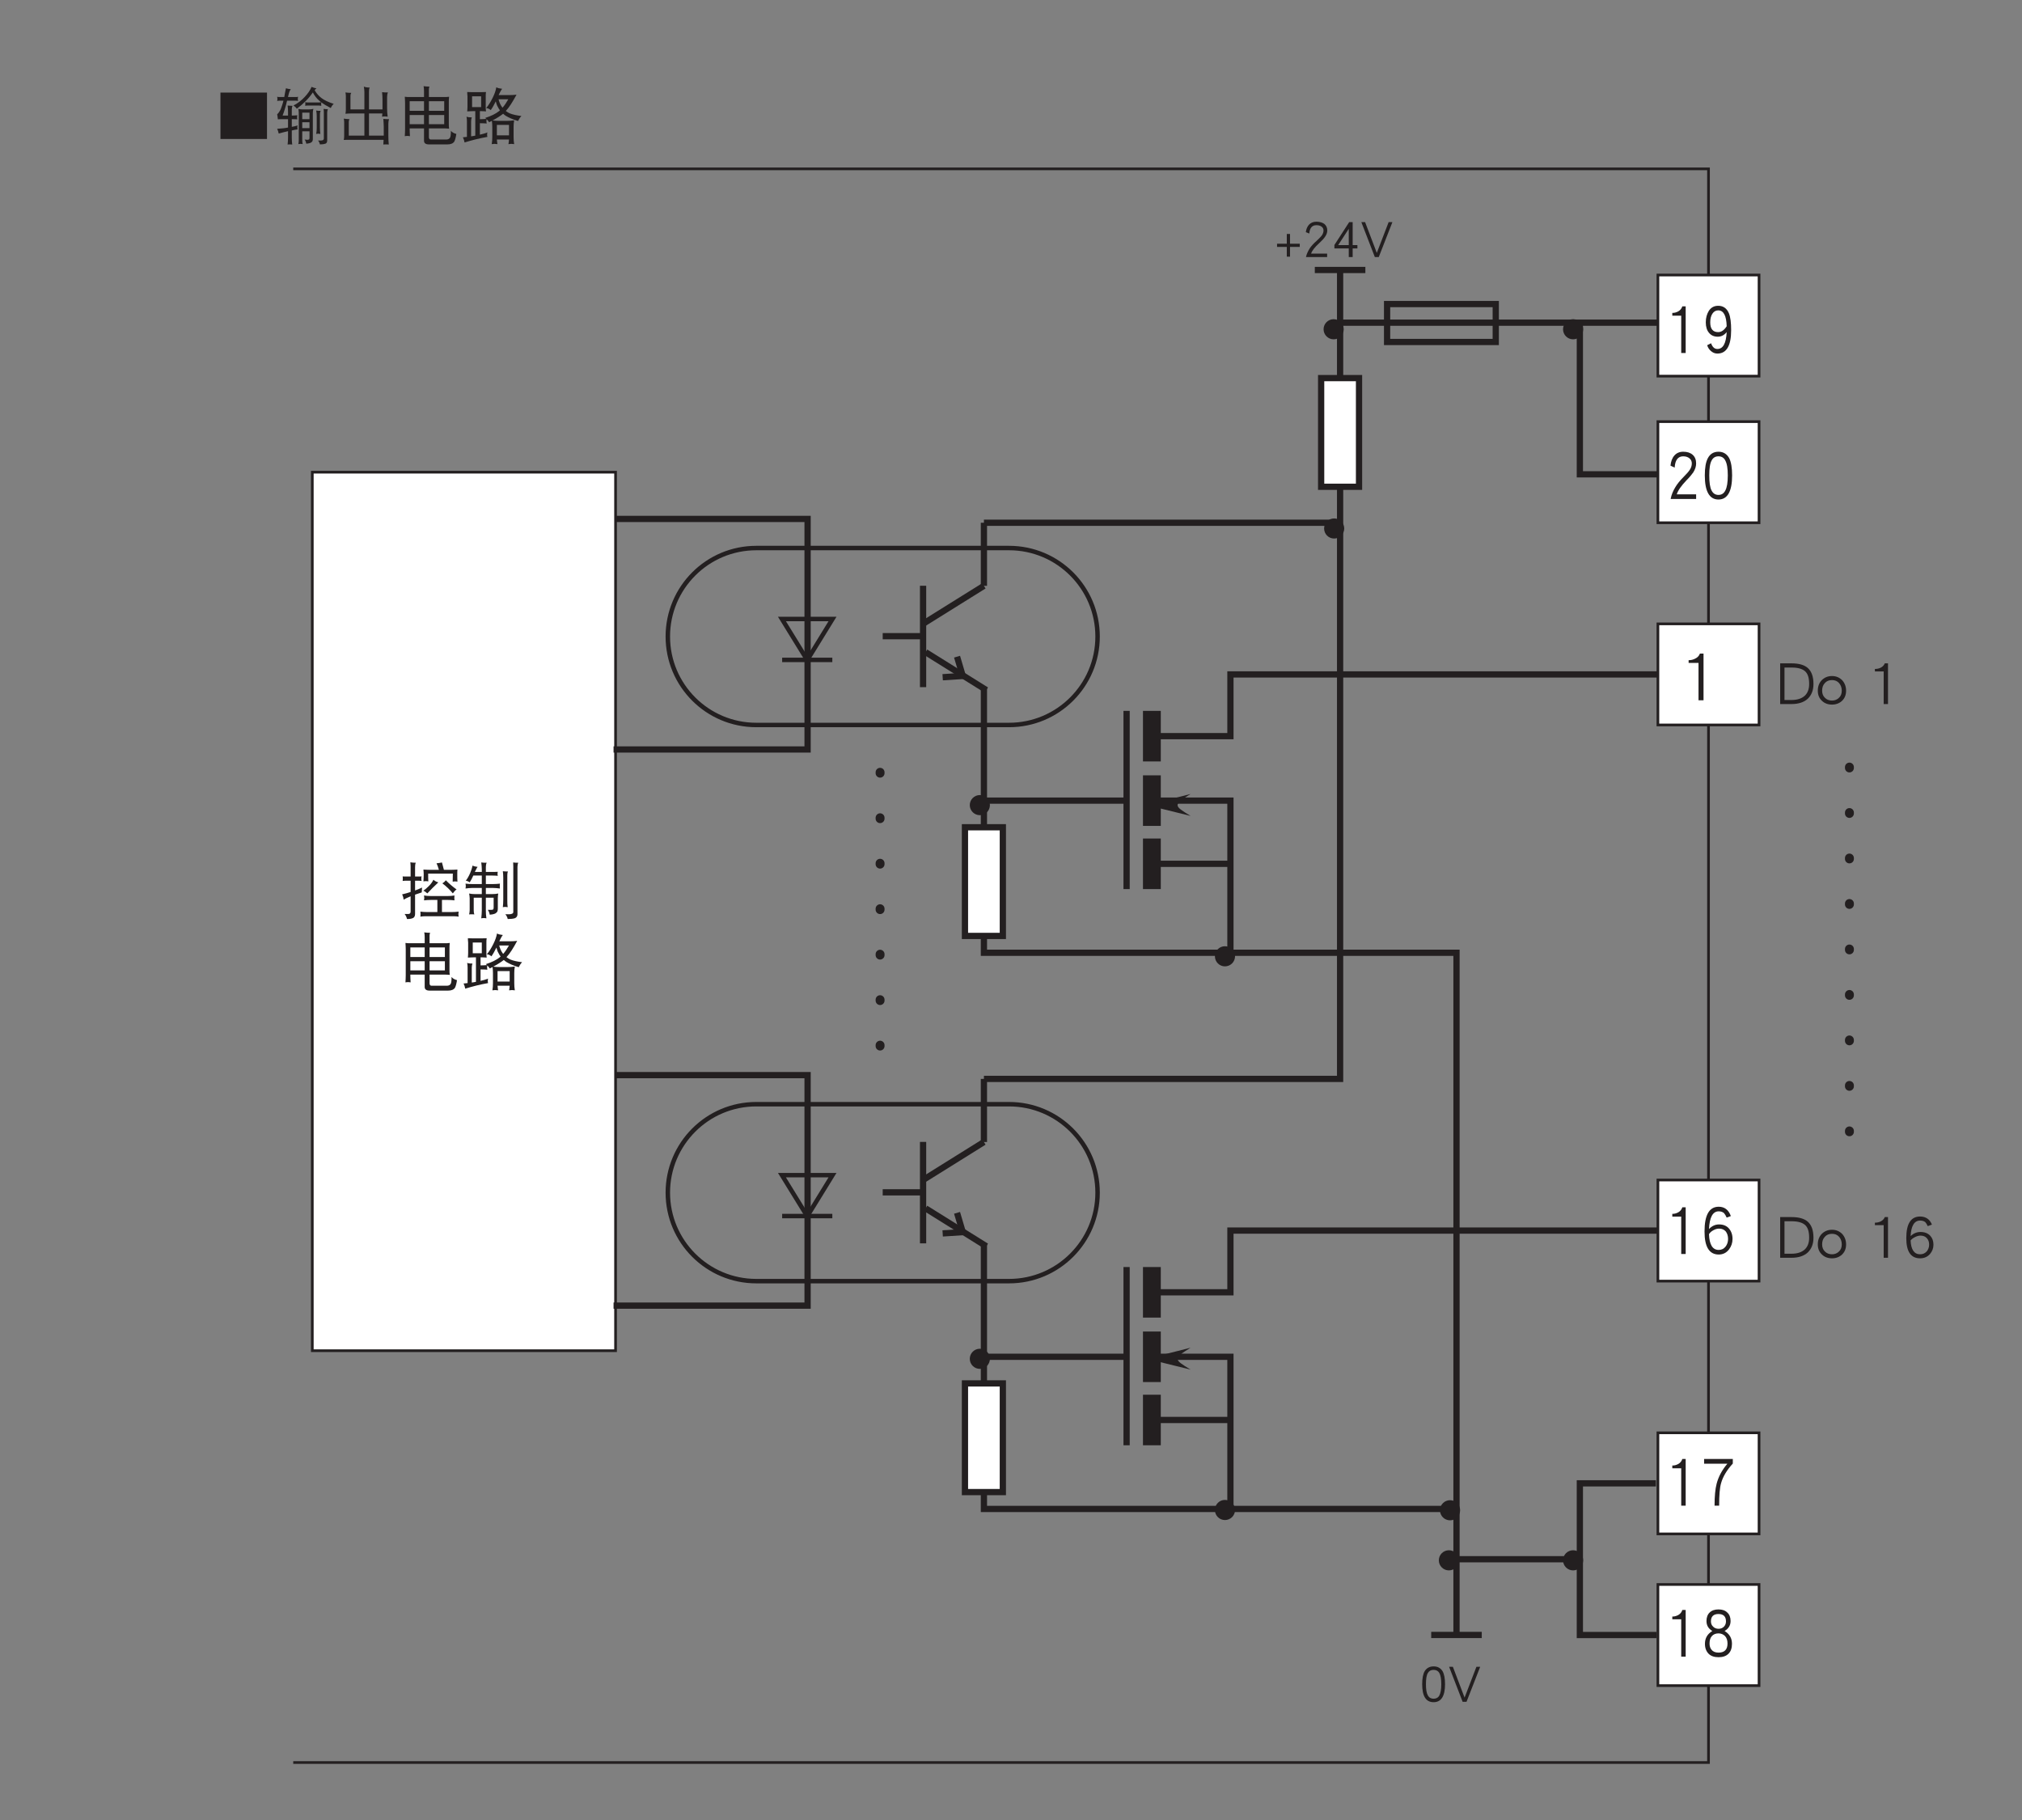 <?xml version="1.0" encoding="UTF-8"?>
<svg xmlns="http://www.w3.org/2000/svg" xmlns:xlink="http://www.w3.org/1999/xlink" width="226.77pt" height="204.09pt" viewBox="0 0 226.77 204.09" version="1.2">
<rect x="0" y="0" width="226.77" height="204.09" fill="#808080" stroke="none"/>
<defs>
<g>
<symbol overflow="visible" id="glyph0-0">
<path style="stroke:none;" d=""/>
</symbol>
<symbol overflow="visible" id="glyph0-1">
<path style="stroke:none;" d="M 6.094 0.094 L 6.094 -5.109 L 0.875 -5.109 L 0.875 0.094 Z M 6.094 0.094 "/>
</symbol>
<symbol overflow="visible" id="glyph0-2">
<path style="stroke:none;" d="M 0.266 -4.641 C 0.281 -4.562 0.297 -4.484 0.297 -4.422 C 0.297 -4.328 0.281 -4.25 0.266 -4.172 C 0.375 -4.188 0.469 -4.203 0.578 -4.203 L 0.969 -4.203 C 0.922 -4 0.875 -3.844 0.828 -3.703 C 0.734 -3.391 0.641 -3.172 0.547 -3.031 C 0.453 -2.875 0.375 -2.766 0.266 -2.672 C 0.297 -2.5 0.328 -2.312 0.344 -2.109 C 0.516 -2.125 0.656 -2.125 0.781 -2.125 L 1.484 -2.125 L 1.484 -1.188 C 1.109 -1.109 0.703 -1.078 0.266 -1.047 C 0.344 -0.875 0.406 -0.703 0.438 -0.516 C 0.781 -0.609 1.125 -0.703 1.484 -0.781 L 1.484 -0.062 C 1.484 0.203 1.469 0.453 1.438 0.719 C 1.516 0.703 1.609 0.703 1.688 0.703 C 1.766 0.703 1.859 0.703 1.953 0.719 C 1.922 0.453 1.906 0.203 1.906 -0.062 L 1.906 -0.859 C 2.109 -0.906 2.328 -0.953 2.562 -0.984 C 2.531 -1.062 2.531 -1.141 2.531 -1.203 C 2.531 -1.281 2.531 -1.344 2.562 -1.422 C 2.344 -1.359 2.125 -1.297 1.906 -1.266 L 1.906 -2.125 C 2.094 -2.125 2.297 -2.125 2.531 -2.109 C 2.516 -2.188 2.5 -2.25 2.5 -2.328 C 2.5 -2.406 2.516 -2.484 2.531 -2.562 C 2.297 -2.547 2.094 -2.531 1.906 -2.531 L 1.906 -3.219 C 1.906 -3.391 1.938 -3.516 1.984 -3.625 C 1.766 -3.625 1.594 -3.641 1.438 -3.656 C 1.469 -3.422 1.484 -3.203 1.484 -2.969 L 1.484 -2.531 L 0.875 -2.531 C 1.031 -2.938 1.219 -3.5 1.375 -4.203 L 2.312 -4.203 C 2.406 -4.203 2.516 -4.188 2.609 -4.172 C 2.594 -4.25 2.578 -4.328 2.578 -4.422 C 2.578 -4.484 2.594 -4.562 2.609 -4.641 C 2.516 -4.609 2.406 -4.609 2.312 -4.609 L 1.484 -4.609 C 1.484 -4.641 1.5 -4.703 1.516 -4.766 C 1.594 -5.109 1.672 -5.344 1.797 -5.484 C 1.578 -5.5 1.406 -5.547 1.25 -5.594 C 1.172 -5.219 1.109 -4.906 1.062 -4.609 L 0.578 -4.609 C 0.469 -4.609 0.375 -4.609 0.266 -4.641 Z M 4.125 -5.75 C 3.953 -5.344 3.688 -4.969 3.359 -4.625 C 3.016 -4.25 2.594 -3.922 2.094 -3.656 C 2.266 -3.547 2.391 -3.422 2.469 -3.297 C 3.219 -3.859 3.812 -4.453 4.266 -5.125 C 4.453 -4.766 4.688 -4.453 4.969 -4.219 C 5.031 -4.156 5.094 -4.094 5.203 -4.031 C 5.109 -4.016 5.031 -4 4.953 -4 L 3.672 -4 C 3.578 -4 3.484 -4.016 3.406 -4.031 C 3.422 -3.969 3.422 -3.906 3.422 -3.844 C 3.422 -3.766 3.422 -3.703 3.406 -3.625 C 3.484 -3.641 3.578 -3.656 3.672 -3.656 L 4.953 -3.656 C 5.031 -3.656 5.125 -3.641 5.219 -3.625 C 5.203 -3.703 5.203 -3.766 5.203 -3.844 C 5.203 -3.906 5.203 -3.953 5.219 -4.016 C 5.484 -3.812 5.844 -3.594 6.281 -3.375 C 6.359 -3.562 6.469 -3.719 6.609 -3.844 C 6.016 -4.031 5.562 -4.25 5.25 -4.484 C 4.938 -4.719 4.672 -5.016 4.469 -5.375 C 4.531 -5.453 4.594 -5.531 4.672 -5.594 C 4.484 -5.609 4.297 -5.672 4.125 -5.75 Z M 2.641 -3.281 C 2.672 -3.125 2.688 -2.969 2.688 -2.812 L 2.688 0.266 C 2.688 0.391 2.672 0.531 2.641 0.672 C 2.719 0.656 2.797 0.641 2.891 0.641 C 2.969 0.641 3.047 0.656 3.125 0.672 C 3.094 0.531 3.078 0.391 3.078 0.266 L 3.078 -0.766 L 3.891 -0.766 L 3.891 -0.031 C 3.891 0.047 3.875 0.109 3.859 0.125 C 3.812 0.156 3.75 0.188 3.672 0.188 C 3.625 0.188 3.516 0.172 3.344 0.156 C 3.438 0.281 3.5 0.438 3.531 0.625 C 3.859 0.594 4.062 0.531 4.156 0.422 C 4.234 0.359 4.266 0.234 4.266 0.047 L 4.266 -2.812 C 4.266 -2.969 4.281 -3.125 4.328 -3.281 C 4.125 -3.234 3.938 -3.219 3.75 -3.219 L 3.156 -3.219 C 2.984 -3.219 2.812 -3.234 2.641 -3.281 Z M 3.078 -1.125 L 3.078 -1.781 L 3.891 -1.781 L 3.891 -1.125 Z M 3.078 -2.125 L 3.078 -2.859 L 3.891 -2.859 L 3.891 -2.125 Z M 4.641 -3.094 C 4.688 -2.891 4.703 -2.688 4.703 -2.484 L 4.703 -1.156 C 4.703 -0.922 4.688 -0.703 4.641 -0.469 C 4.719 -0.484 4.797 -0.5 4.875 -0.5 C 4.953 -0.5 5.031 -0.484 5.109 -0.469 C 5.078 -0.703 5.062 -0.922 5.062 -1.156 L 5.062 -2.703 C 5.062 -2.844 5.094 -2.969 5.141 -3.062 C 4.953 -3.062 4.781 -3.062 4.641 -3.094 Z M 5.469 -3.281 C 5.484 -3.156 5.5 -3.031 5.5 -2.922 L 5.5 0.047 C 5.5 0.188 5.391 0.266 5.172 0.266 L 4.844 0.266 C 4.953 0.375 5.016 0.516 5.062 0.703 C 5.328 0.703 5.531 0.672 5.672 0.625 C 5.812 0.562 5.875 0.453 5.875 0.266 L 5.875 -2.859 C 5.875 -3 5.906 -3.141 5.953 -3.25 C 5.781 -3.25 5.625 -3.25 5.469 -3.281 Z M 5.469 -3.281 "/>
</symbol>
<symbol overflow="visible" id="glyph0-3">
<path style="stroke:none;" d="M 0.953 -5.125 C 0.984 -4.984 1 -4.844 1 -4.719 L 1 -3.188 C 1 -3.031 0.984 -2.891 0.953 -2.734 C 1.156 -2.75 1.359 -2.766 1.578 -2.766 L 3.078 -2.766 L 3.078 -0.281 L 1.328 -0.281 L 1.328 -1.828 C 1.328 -1.938 1.359 -2.047 1.422 -2.125 C 1.172 -2.141 0.953 -2.156 0.766 -2.188 C 0.797 -2.047 0.812 -1.906 0.812 -1.781 L 0.812 -0.25 C 0.812 -0.094 0.797 0.062 0.766 0.203 C 0.969 0.188 1.172 0.188 1.391 0.188 L 5.234 0.188 C 5.219 0.359 5.219 0.547 5.203 0.719 C 5.297 0.703 5.391 0.703 5.5 0.703 C 5.609 0.703 5.703 0.703 5.812 0.719 C 5.781 0.391 5.766 0.062 5.766 -0.281 L 5.766 -1.609 C 5.766 -1.828 5.797 -2 5.844 -2.125 C 5.594 -2.125 5.375 -2.141 5.203 -2.156 C 5.219 -1.875 5.25 -1.578 5.25 -1.297 L 5.25 -0.281 L 3.594 -0.281 L 3.594 -2.766 L 5.094 -2.766 C 5.078 -2.641 5.078 -2.516 5.062 -2.406 C 5.156 -2.422 5.266 -2.438 5.359 -2.438 C 5.469 -2.438 5.578 -2.422 5.688 -2.406 C 5.641 -2.734 5.625 -3.078 5.625 -3.406 L 5.625 -4.609 C 5.625 -4.812 5.656 -4.984 5.719 -5.125 C 5.453 -5.125 5.234 -5.125 5.062 -5.156 C 5.094 -4.859 5.109 -4.578 5.109 -4.281 L 5.109 -3.406 C 5.109 -3.344 5.109 -3.281 5.109 -3.219 L 3.594 -3.219 L 3.594 -5.203 C 3.594 -5.406 3.609 -5.547 3.672 -5.672 C 3.422 -5.672 3.203 -5.703 3.016 -5.781 C 3.047 -5.578 3.078 -5.391 3.078 -5.203 L 3.078 -3.219 L 1.516 -3.219 L 1.516 -4.781 C 1.516 -4.891 1.547 -4.984 1.609 -5.078 C 1.359 -5.078 1.141 -5.094 0.953 -5.125 Z M 0.953 -5.125 "/>
</symbol>
<symbol overflow="visible" id="glyph0-4">
<path style="stroke:none;" d="M 0.641 -4.641 C 0.656 -4.391 0.672 -4.156 0.672 -3.938 L 0.672 -1.016 C 0.672 -0.75 0.656 -0.484 0.641 -0.219 C 0.734 -0.234 0.828 -0.25 0.922 -0.25 C 1.016 -0.25 1.125 -0.234 1.219 -0.219 C 1.203 -0.484 1.188 -0.75 1.188 -1.016 L 1.188 -1.094 L 2.797 -1.094 L 2.797 0.297 C 2.797 0.562 2.984 0.703 3.344 0.703 L 5.422 0.703 C 5.797 0.703 6.047 0.594 6.188 0.391 C 6.281 0.219 6.359 -0.062 6.422 -0.469 C 6.141 -0.547 5.938 -0.656 5.812 -0.828 C 5.812 -0.391 5.781 -0.125 5.688 -0.016 C 5.609 0.094 5.469 0.156 5.281 0.156 L 3.562 0.156 C 3.422 0.156 3.344 0.062 3.344 -0.125 L 3.344 -1.094 L 5.031 -1.094 C 5.219 -1.094 5.406 -1.078 5.609 -1.062 C 5.578 -1.25 5.578 -1.438 5.578 -1.641 L 5.578 -4 C 5.578 -4.219 5.578 -4.422 5.609 -4.641 C 5.406 -4.609 5.219 -4.609 5.031 -4.609 L 3.344 -4.609 L 3.344 -5.453 C 3.344 -5.562 3.359 -5.672 3.406 -5.781 C 3.172 -5.781 2.969 -5.797 2.75 -5.828 C 2.781 -5.656 2.797 -5.469 2.797 -5.297 L 2.797 -4.609 L 1.219 -4.609 C 1.031 -4.609 0.844 -4.609 0.641 -4.641 Z M 1.188 -1.562 L 1.188 -2.594 L 2.797 -2.594 L 2.797 -1.562 Z M 3.344 -2.594 L 5.062 -2.594 L 5.062 -1.562 L 3.344 -1.562 Z M 1.188 -3.062 L 1.188 -4.141 L 2.797 -4.141 L 2.797 -3.062 Z M 3.344 -4.141 L 5.062 -4.141 L 5.062 -3.062 L 3.344 -3.062 Z M 3.344 -4.141 "/>
</symbol>
<symbol overflow="visible" id="glyph0-5">
<path style="stroke:none;" d="M 0.672 -5.172 C 0.672 -5.016 0.688 -4.844 0.703 -4.688 L 0.703 -3.547 C 0.703 -3.359 0.688 -3.188 0.672 -3 C 0.969 -3.016 1.281 -3.031 1.578 -3.031 L 1.578 -0.281 C 1.422 -0.25 1.266 -0.219 1.109 -0.203 L 1.109 -1.891 C 1.109 -2.062 1.141 -2.203 1.188 -2.328 C 0.969 -2.328 0.766 -2.344 0.594 -2.406 C 0.625 -2.234 0.641 -2.062 0.641 -1.891 L 0.641 -0.141 C 0.5 -0.125 0.344 -0.109 0.188 -0.094 C 0.281 0.094 0.344 0.281 0.375 0.484 C 1.188 0.234 2.047 0.016 2.938 -0.141 C 2.906 -0.234 2.906 -0.312 2.906 -0.391 C 2.906 -0.453 2.906 -0.547 2.938 -0.641 C 2.656 -0.531 2.391 -0.453 2.094 -0.391 L 2.094 -1.672 L 2.141 -1.672 C 2.453 -1.672 2.688 -1.656 2.859 -1.641 C 2.844 -1.719 2.828 -1.812 2.828 -1.922 C 2.828 -1.969 2.844 -2.047 2.844 -2.125 C 2.969 -2.016 3.047 -1.906 3.125 -1.781 C 3.219 -1.828 3.328 -1.875 3.438 -1.938 C 3.469 -1.719 3.484 -1.484 3.484 -1.266 L 3.484 -0.125 C 3.484 0.141 3.469 0.406 3.422 0.672 C 3.578 0.656 3.672 0.641 3.734 0.641 C 3.781 0.641 3.891 0.656 4.062 0.672 C 4.031 0.5 4.016 0.328 4 0.156 L 5.359 0.156 C 5.344 0.328 5.328 0.5 5.297 0.672 C 5.469 0.656 5.578 0.641 5.625 0.641 C 5.672 0.641 5.781 0.656 5.938 0.672 C 5.891 0.406 5.875 0.141 5.875 -0.125 L 5.875 -1.266 C 5.875 -1.5 5.891 -1.75 5.938 -2 C 5.656 -1.953 5.375 -1.938 5.109 -1.938 L 4.25 -1.938 C 4 -1.938 3.75 -1.953 3.516 -1.984 C 4.016 -2.25 4.406 -2.5 4.703 -2.734 C 4.781 -2.656 4.891 -2.578 5 -2.5 C 5.344 -2.297 5.797 -2.094 6.375 -1.922 C 6.453 -2.094 6.578 -2.297 6.75 -2.484 C 6.219 -2.547 5.781 -2.641 5.438 -2.781 C 5.297 -2.844 5.141 -2.938 5 -3.047 C 5.375 -3.438 5.766 -4.062 6.203 -4.875 C 5.938 -4.844 5.672 -4.828 5.422 -4.828 L 4.203 -4.828 C 4.203 -4.828 4.203 -4.844 4.203 -4.844 C 4.359 -5.188 4.5 -5.422 4.594 -5.531 C 4.328 -5.562 4.109 -5.609 3.938 -5.703 C 3.875 -5.328 3.734 -4.938 3.531 -4.531 C 3.297 -4.062 3.062 -3.672 2.797 -3.375 C 2.984 -3.359 3.156 -3.281 3.312 -3.141 C 3.516 -3.422 3.688 -3.75 3.875 -4.125 C 3.938 -3.875 4 -3.672 4.109 -3.5 C 4.172 -3.359 4.25 -3.234 4.344 -3.125 C 4.312 -3.094 4.281 -3.078 4.266 -3.047 C 3.875 -2.734 3.344 -2.469 2.688 -2.266 C 2.719 -2.234 2.766 -2.203 2.812 -2.156 C 2.578 -2.141 2.344 -2.125 2.141 -2.125 L 2.094 -2.125 L 2.094 -3.031 C 2.312 -3.031 2.531 -3.016 2.781 -3 C 2.75 -3.188 2.75 -3.359 2.75 -3.547 L 2.75 -4.688 C 2.75 -4.844 2.75 -5.016 2.781 -5.172 C 2.469 -5.156 2.172 -5.156 1.875 -5.156 L 1.578 -5.156 C 1.281 -5.156 0.969 -5.156 0.672 -5.172 Z M 4 -0.312 L 4 -1.484 L 5.359 -1.484 L 5.359 -0.312 Z M 4.188 -4.359 L 5.281 -4.359 C 5.078 -4 4.859 -3.672 4.641 -3.422 C 4.609 -3.438 4.594 -3.453 4.578 -3.484 C 4.406 -3.719 4.266 -4.016 4.188 -4.359 Z M 2.234 -3.484 L 1.219 -3.484 L 1.219 -4.688 L 2.234 -4.688 Z M 2.234 -3.484 "/>
</symbol>
<symbol overflow="visible" id="glyph0-6">
<path style="stroke:none;" d="M 0.328 -4.141 C 0.328 -4.062 0.344 -3.984 0.344 -3.906 C 0.344 -3.812 0.328 -3.719 0.328 -3.625 C 0.438 -3.641 0.531 -3.656 0.641 -3.656 L 1.219 -3.656 L 1.219 -2.391 C 0.906 -2.281 0.594 -2.203 0.266 -2.125 C 0.375 -1.906 0.422 -1.703 0.438 -1.531 C 0.578 -1.625 0.844 -1.75 1.219 -1.906 L 1.219 -0.188 C 1.219 -0.016 1.125 0.078 0.953 0.078 L 0.547 0.078 C 0.672 0.234 0.766 0.422 0.812 0.641 C 1.094 0.641 1.328 0.609 1.484 0.531 C 1.625 0.469 1.719 0.312 1.719 0.078 L 1.719 -2.094 C 1.938 -2.172 2.188 -2.25 2.469 -2.344 C 2.469 -2.453 2.484 -2.625 2.5 -2.891 C 2.25 -2.766 1.984 -2.656 1.719 -2.562 L 1.719 -3.656 L 2.125 -3.656 C 2.234 -3.656 2.328 -3.641 2.453 -3.625 C 2.422 -3.719 2.422 -3.812 2.422 -3.906 C 2.422 -3.984 2.422 -4.062 2.453 -4.141 C 2.328 -4.125 2.234 -4.125 2.125 -4.125 L 1.719 -4.125 L 1.719 -5.172 C 1.719 -5.359 1.734 -5.531 1.797 -5.672 C 1.578 -5.672 1.375 -5.688 1.188 -5.719 C 1.203 -5.562 1.219 -5.422 1.219 -5.266 L 1.219 -4.125 L 0.641 -4.125 C 0.531 -4.125 0.438 -4.125 0.328 -4.141 Z M 4.734 -5.703 C 4.516 -5.656 4.328 -5.625 4.125 -5.609 C 4.219 -5.422 4.312 -5.172 4.391 -4.875 L 3.453 -4.875 C 3.188 -4.875 2.922 -4.891 2.656 -4.906 C 2.672 -4.719 2.688 -4.547 2.688 -4.359 C 2.688 -4.094 2.672 -3.828 2.656 -3.578 C 2.75 -3.594 2.844 -3.609 2.938 -3.609 C 3.031 -3.609 3.109 -3.594 3.203 -3.578 C 3.188 -3.859 3.188 -4.156 3.188 -4.453 L 5.953 -4.453 C 5.953 -4.141 5.938 -3.844 5.938 -3.547 C 6.016 -3.562 6.109 -3.578 6.203 -3.578 C 6.297 -3.578 6.391 -3.562 6.469 -3.547 C 6.453 -3.828 6.453 -4.109 6.453 -4.391 C 6.453 -4.562 6.453 -4.734 6.469 -4.906 C 6.203 -4.891 5.953 -4.875 5.688 -4.875 L 4.953 -4.875 C 4.875 -5.172 4.797 -5.453 4.734 -5.703 Z M 3.781 -3.766 C 3.641 -3.484 3.453 -3.234 3.219 -3.016 C 3.031 -2.828 2.828 -2.656 2.641 -2.531 C 2.781 -2.484 2.922 -2.391 3.094 -2.234 C 3.469 -2.641 3.875 -3.047 4.328 -3.469 C 4.109 -3.531 3.922 -3.625 3.781 -3.766 Z M 5.172 -3.703 C 5.062 -3.562 4.938 -3.453 4.781 -3.359 C 5.219 -3.031 5.609 -2.656 5.953 -2.234 C 6.109 -2.453 6.25 -2.609 6.375 -2.672 C 5.922 -3 5.516 -3.344 5.172 -3.703 Z M 2.719 -2 C 2.734 -1.906 2.75 -1.812 2.75 -1.719 C 2.75 -1.625 2.734 -1.547 2.719 -1.453 C 2.969 -1.484 3.219 -1.5 3.484 -1.5 L 4.219 -1.5 L 4.219 -0.141 L 3.094 -0.141 C 2.844 -0.141 2.578 -0.156 2.312 -0.188 C 2.328 -0.094 2.328 0 2.328 0.109 C 2.328 0.188 2.328 0.281 2.312 0.375 C 2.578 0.328 2.844 0.328 3.094 0.328 L 5.812 0.328 C 6.078 0.328 6.344 0.328 6.609 0.375 C 6.594 0.281 6.578 0.188 6.578 0.109 C 6.578 0 6.594 -0.094 6.609 -0.188 C 6.344 -0.156 6.078 -0.141 5.812 -0.141 L 4.734 -0.141 L 4.734 -1.5 L 5.391 -1.5 C 5.641 -1.5 5.891 -1.484 6.141 -1.453 C 6.125 -1.547 6.125 -1.625 6.125 -1.719 C 6.125 -1.812 6.125 -1.906 6.141 -2 C 5.891 -1.953 5.641 -1.938 5.391 -1.938 L 3.484 -1.938 C 3.219 -1.938 2.969 -1.953 2.719 -2 Z M 2.719 -2 "/>
</symbol>
<symbol overflow="visible" id="glyph0-7">
<path style="stroke:none;" d="M 1.188 -5.344 C 1.141 -5.078 1.047 -4.781 0.922 -4.5 C 0.766 -4.141 0.609 -3.875 0.438 -3.656 C 0.578 -3.641 0.734 -3.578 0.875 -3.469 C 1.016 -3.688 1.156 -3.938 1.281 -4.234 L 2.234 -4.234 L 2.234 -3.281 L 1.156 -3.281 C 0.906 -3.281 0.656 -3.297 0.406 -3.328 C 0.422 -3.234 0.438 -3.141 0.438 -3.062 C 0.438 -2.969 0.422 -2.875 0.406 -2.781 C 0.656 -2.812 0.906 -2.844 1.156 -2.844 L 2.234 -2.844 L 2.234 -2.156 L 1.438 -2.156 C 1.234 -2.156 1.031 -2.172 0.812 -2.219 C 0.844 -2.031 0.875 -1.859 0.875 -1.688 L 0.875 -0.359 C 0.875 -0.188 0.844 -0.031 0.812 0.125 C 0.906 0.109 0.984 0.109 1.094 0.109 C 1.188 0.109 1.281 0.109 1.391 0.125 C 1.344 -0.031 1.328 -0.188 1.328 -0.359 L 1.328 -1.75 L 2.234 -1.75 L 2.234 -0.328 C 2.234 -0.031 2.203 0.266 2.172 0.562 C 2.266 0.547 2.359 0.531 2.453 0.531 C 2.547 0.531 2.641 0.547 2.75 0.562 C 2.703 0.266 2.688 -0.031 2.688 -0.328 L 2.688 -1.75 L 3.562 -1.75 L 3.562 -0.656 C 3.562 -0.547 3.547 -0.484 3.516 -0.453 C 3.484 -0.406 3.422 -0.391 3.312 -0.391 L 2.906 -0.391 C 3.016 -0.234 3.094 -0.047 3.125 0.156 C 3.531 0.125 3.781 0.047 3.891 -0.094 C 3.984 -0.156 4.031 -0.312 4.031 -0.547 L 4.031 -1.688 C 4.031 -1.859 4.047 -2.031 4.078 -2.219 C 3.859 -2.172 3.625 -2.156 3.406 -2.156 L 2.688 -2.156 L 2.688 -2.844 L 3.5 -2.844 C 3.75 -2.844 4.016 -2.812 4.266 -2.781 C 4.25 -2.875 4.25 -2.969 4.25 -3.062 C 4.25 -3.141 4.25 -3.234 4.266 -3.328 C 4.016 -3.297 3.75 -3.281 3.5 -3.281 L 2.688 -3.281 L 2.688 -4.234 L 3.406 -4.234 C 3.672 -4.234 3.875 -4.219 4.031 -4.203 C 4 -4.266 4 -4.344 4 -4.453 C 4 -4.516 4 -4.578 4.031 -4.656 C 3.812 -4.641 3.594 -4.641 3.406 -4.641 L 2.688 -4.641 L 2.688 -5.203 C 2.688 -5.391 2.719 -5.547 2.781 -5.672 C 2.531 -5.672 2.344 -5.672 2.172 -5.703 C 2.203 -5.438 2.234 -5.188 2.234 -4.938 L 2.234 -4.641 L 1.453 -4.641 C 1.469 -4.656 1.484 -4.688 1.484 -4.703 C 1.609 -4.953 1.688 -5.125 1.766 -5.203 C 1.531 -5.234 1.344 -5.281 1.188 -5.344 Z M 4.594 -4.719 C 4.625 -4.469 4.641 -4.219 4.641 -3.984 L 4.641 -1.531 C 4.641 -1.25 4.625 -0.969 4.594 -0.688 C 4.688 -0.703 4.781 -0.719 4.875 -0.719 C 4.953 -0.719 5.047 -0.703 5.141 -0.688 C 5.094 -0.969 5.094 -1.25 5.094 -1.531 L 5.094 -4.25 C 5.094 -4.422 5.109 -4.578 5.172 -4.688 C 4.953 -4.688 4.75 -4.703 4.594 -4.719 Z M 5.75 -5.703 C 5.75 -5.547 5.766 -5.406 5.766 -5.266 L 5.766 -0.141 C 5.766 0.016 5.594 0.109 5.25 0.109 L 4.875 0.109 C 5 0.25 5.094 0.422 5.141 0.641 C 5.484 0.641 5.766 0.609 5.953 0.547 C 6.125 0.469 6.234 0.328 6.234 0.109 L 6.234 -5.203 C 6.234 -5.375 6.266 -5.531 6.312 -5.672 C 6.109 -5.672 5.922 -5.672 5.75 -5.703 Z M 5.75 -5.703 "/>
</symbol>
<symbol overflow="visible" id="glyph0-8">
<path style="stroke:none;" d="M 4.156 -2.312 C 4.156 -3.141 3.938 -3.734 3.516 -4.109 C 3.125 -4.453 2.516 -4.625 1.703 -4.625 L 0.422 -4.625 L 0.422 -0.062 L 1.703 -0.062 C 2.484 -0.062 3.094 -0.266 3.516 -0.656 C 3.938 -1.062 4.156 -1.609 4.156 -2.312 Z M 3.672 -2.312 C 3.672 -1.75 3.516 -1.328 3.203 -1.016 C 2.859 -0.688 2.359 -0.516 1.703 -0.516 L 0.906 -0.516 L 0.906 -4.156 L 1.703 -4.156 C 2.406 -4.156 2.906 -4.016 3.219 -3.734 C 3.531 -3.453 3.672 -2.984 3.672 -2.312 Z M 3.672 -2.312 "/>
</symbol>
<symbol overflow="visible" id="glyph0-9">
<path style="stroke:none;" d="M 3.375 -1.562 C 3.375 -2.031 3.219 -2.422 2.938 -2.734 C 2.641 -3.031 2.266 -3.203 1.797 -3.203 C 1.312 -3.203 0.938 -3.031 0.641 -2.734 C 0.344 -2.422 0.203 -2.031 0.203 -1.562 C 0.203 -1.078 0.359 -0.703 0.688 -0.406 C 0.969 -0.141 1.344 0 1.797 0 C 2.234 0 2.609 -0.141 2.906 -0.406 C 3.219 -0.703 3.375 -1.078 3.375 -1.562 Z M 2.891 -1.562 C 2.891 -1.219 2.781 -0.953 2.578 -0.766 C 2.375 -0.562 2.109 -0.453 1.797 -0.453 C 1.469 -0.453 1.203 -0.562 1.016 -0.75 C 0.797 -0.953 0.688 -1.219 0.688 -1.562 C 0.688 -1.906 0.781 -2.188 0.984 -2.406 C 1.188 -2.641 1.453 -2.75 1.797 -2.75 C 2.125 -2.75 2.391 -2.641 2.594 -2.406 C 2.781 -2.188 2.891 -1.906 2.891 -1.562 Z M 2.891 -1.562 "/>
</symbol>
<symbol overflow="visible" id="glyph0-10">
<path style="stroke:none;" d=""/>
</symbol>
<symbol overflow="visible" id="glyph0-11">
<path style="stroke:none;" d="M 2.172 -0.062 L 2.172 -4.625 L 1.812 -4.625 C 1.734 -4.422 1.578 -4.25 1.359 -4.141 C 1.156 -4.047 0.969 -4 0.766 -4 L 0.703 -4 L 0.703 -3.719 L 1.688 -3.719 L 1.688 -0.062 Z M 2.172 -0.062 "/>
</symbol>
<symbol overflow="visible" id="glyph0-12">
<path style="stroke:none;" d="M 3.438 -1.531 C 3.438 -1.938 3.312 -2.281 3.078 -2.531 C 2.812 -2.812 2.453 -2.953 1.984 -2.953 C 1.562 -2.953 1.203 -2.797 0.875 -2.5 C 0.938 -3.656 1.297 -4.234 1.938 -4.234 C 2.188 -4.234 2.375 -4.172 2.516 -4.062 C 2.609 -3.969 2.703 -3.812 2.797 -3.609 L 3.266 -3.781 C 3.031 -4.375 2.578 -4.688 1.938 -4.688 C 0.906 -4.688 0.391 -3.875 0.391 -2.266 C 0.391 -0.75 0.906 0 1.938 0 C 2.406 0 2.781 -0.172 3.062 -0.5 C 3.312 -0.797 3.438 -1.141 3.438 -1.531 Z M 2.953 -1.531 C 2.953 -1.25 2.859 -1 2.703 -0.797 C 2.5 -0.562 2.25 -0.453 1.938 -0.453 C 1.281 -0.453 0.922 -0.969 0.875 -2 C 0.969 -2.125 1.125 -2.266 1.359 -2.375 C 1.562 -2.484 1.781 -2.547 1.984 -2.547 C 2.281 -2.547 2.531 -2.453 2.703 -2.25 C 2.875 -2.062 2.953 -1.828 2.953 -1.531 Z M 2.953 -1.531 "/>
</symbol>
<symbol overflow="visible" id="glyph1-0">
<path style="stroke:none;" d=""/>
</symbol>
<symbol overflow="visible" id="glyph1-1">
<path style="stroke:none;" d="M 2.484 -0.062 L 2.484 -5.297 L 2.078 -5.297 C 1.984 -5.047 1.812 -4.859 1.547 -4.734 C 1.328 -4.625 1.109 -4.562 0.875 -4.562 L 0.812 -4.562 L 0.812 -4.25 L 1.922 -4.25 L 1.922 -0.062 Z M 2.484 -0.062 "/>
</symbol>
<symbol overflow="visible" id="glyph2-0">
<path style="stroke:none;" d=""/>
</symbol>
<symbol overflow="visible" id="glyph2-1">
<path style="stroke:none;" d="M 2.234 -0.062 L 2.234 -5.297 L 1.859 -5.297 C 1.781 -5.047 1.625 -4.859 1.406 -4.734 C 1.203 -4.625 1 -4.562 0.781 -4.562 L 0.734 -4.562 L 0.734 -4.25 L 1.734 -4.25 L 1.734 -0.062 Z M 2.234 -0.062 "/>
</symbol>
<symbol overflow="visible" id="glyph2-2">
<path style="stroke:none;" d="M 3.547 -1.75 C 3.547 -2.219 3.406 -2.609 3.156 -2.906 C 2.891 -3.219 2.516 -3.375 2.031 -3.375 C 1.609 -3.375 1.234 -3.203 0.906 -2.859 C 0.969 -4.172 1.328 -4.844 2 -4.844 C 2.25 -4.844 2.453 -4.766 2.594 -4.641 C 2.688 -4.531 2.797 -4.359 2.891 -4.141 L 3.359 -4.312 C 3.109 -5 2.656 -5.359 2 -5.359 C 0.938 -5.359 0.406 -4.438 0.406 -2.578 C 0.406 -0.859 0.938 0 2 0 C 2.469 0 2.859 -0.188 3.156 -0.578 C 3.406 -0.906 3.547 -1.297 3.547 -1.75 Z M 3.047 -1.75 C 3.047 -1.422 2.953 -1.141 2.781 -0.906 C 2.578 -0.641 2.312 -0.516 2 -0.516 C 1.312 -0.516 0.953 -1.094 0.906 -2.281 C 1 -2.438 1.156 -2.594 1.391 -2.719 C 1.609 -2.844 1.828 -2.906 2.031 -2.906 C 2.359 -2.906 2.609 -2.797 2.797 -2.578 C 2.953 -2.359 3.047 -2.094 3.047 -1.75 Z M 3.047 -1.75 "/>
</symbol>
<symbol overflow="visible" id="glyph2-3">
<path style="stroke:none;" d="M 3.406 -4.047 C 3.406 -4.453 3.281 -4.781 3.016 -5.016 C 2.75 -5.25 2.406 -5.359 1.953 -5.359 C 1.547 -5.359 1.219 -5.219 0.969 -4.938 C 0.719 -4.656 0.578 -4.266 0.531 -3.797 L 1 -3.578 C 1.047 -4.422 1.375 -4.844 1.953 -4.844 C 2.281 -4.844 2.516 -4.75 2.688 -4.594 C 2.844 -4.453 2.922 -4.266 2.922 -4.047 C 2.922 -3.797 2.844 -3.562 2.703 -3.344 C 2.562 -3.125 2.328 -2.859 1.984 -2.516 C 1.578 -2.109 1.281 -1.734 1.078 -1.391 C 0.828 -0.984 0.641 -0.547 0.547 -0.062 L 3.406 -0.062 L 3.406 -0.578 L 1.234 -0.578 C 1.359 -1 1.719 -1.516 2.312 -2.141 C 2.672 -2.5 2.922 -2.812 3.078 -3.031 C 3.297 -3.375 3.406 -3.703 3.406 -4.047 Z M 3.406 -4.047 "/>
</symbol>
<symbol overflow="visible" id="glyph2-4">
<path style="stroke:none;" d="M 3.5 -2.703 C 3.5 -3.562 3.391 -4.203 3.172 -4.641 C 2.906 -5.109 2.516 -5.359 1.969 -5.359 C 1.422 -5.359 1.031 -5.109 0.781 -4.641 C 0.547 -4.203 0.438 -3.562 0.438 -2.703 C 0.438 -0.906 0.953 0 1.969 0 C 2.984 0 3.5 -0.906 3.5 -2.703 Z M 3.016 -2.703 C 3.016 -1.906 2.922 -1.344 2.734 -1 C 2.562 -0.672 2.312 -0.516 1.969 -0.516 C 1.625 -0.516 1.375 -0.672 1.203 -1 C 1.016 -1.344 0.938 -1.906 0.938 -2.703 C 0.938 -3.484 1.016 -4.047 1.203 -4.375 C 1.359 -4.688 1.625 -4.844 1.969 -4.844 C 2.312 -4.844 2.578 -4.688 2.734 -4.375 C 2.922 -4.047 3.016 -3.484 3.016 -2.703 Z M 3.016 -2.703 "/>
</symbol>
<symbol overflow="visible" id="glyph2-5">
<path style="stroke:none;" d="M 3.391 -2.625 C 3.391 -3.469 3.312 -4.094 3.141 -4.516 C 2.906 -5.078 2.5 -5.359 1.938 -5.359 C 1.484 -5.359 1.141 -5.172 0.891 -4.797 C 0.672 -4.438 0.547 -4.016 0.547 -3.5 C 0.547 -3 0.672 -2.594 0.922 -2.312 C 1.156 -2.031 1.484 -1.891 1.891 -1.891 C 2.281 -1.891 2.609 -2.062 2.891 -2.406 C 2.828 -1.141 2.484 -0.516 1.844 -0.516 C 1.531 -0.516 1.297 -0.719 1.141 -1.156 L 0.703 -0.938 C 0.781 -0.672 0.922 -0.469 1.094 -0.312 C 1.312 -0.109 1.562 0 1.844 0 C 2.875 0 3.391 -0.875 3.391 -2.625 Z M 2.891 -3.062 C 2.609 -2.625 2.297 -2.406 1.938 -2.406 C 1.344 -2.406 1.047 -2.766 1.047 -3.5 C 1.047 -3.906 1.125 -4.234 1.297 -4.484 C 1.453 -4.719 1.672 -4.844 1.938 -4.844 C 2.547 -4.844 2.859 -4.25 2.891 -3.062 Z M 2.891 -3.062 "/>
</symbol>
<symbol overflow="visible" id="glyph2-6">
<path style="stroke:none;" d="M 3.578 -4.781 L 3.578 -5.297 L 0.359 -5.297 L 0.359 -4.766 L 2.969 -4.766 C 2.359 -4.047 1.969 -3.297 1.766 -2.531 C 1.609 -1.938 1.531 -1.109 1.531 -0.062 L 2.047 -0.062 C 2.047 -1.219 2.109 -2.062 2.266 -2.594 C 2.469 -3.312 2.906 -4.047 3.578 -4.781 Z M 3.578 -4.781 "/>
</symbol>
<symbol overflow="visible" id="glyph2-7">
<path style="stroke:none;" d="M 3.484 -1.5 C 3.484 -2.141 3.203 -2.609 2.656 -2.938 C 3.094 -3.203 3.328 -3.562 3.328 -4.062 C 3.328 -4.469 3.203 -4.797 2.953 -5.016 C 2.719 -5.25 2.391 -5.359 1.969 -5.359 C 1.562 -5.359 1.219 -5.25 0.984 -5.016 C 0.75 -4.797 0.625 -4.469 0.625 -4.062 C 0.625 -3.562 0.844 -3.203 1.281 -2.938 C 0.734 -2.609 0.453 -2.141 0.453 -1.5 C 0.453 -1.031 0.594 -0.672 0.859 -0.391 C 1.125 -0.125 1.5 0 1.984 0 C 2.453 0 2.828 -0.125 3.094 -0.391 C 3.359 -0.656 3.484 -1.031 3.484 -1.5 Z M 2.812 -4.016 C 2.812 -3.781 2.734 -3.578 2.578 -3.422 C 2.422 -3.266 2.219 -3.188 1.984 -3.188 C 1.734 -3.188 1.531 -3.266 1.375 -3.422 C 1.203 -3.578 1.125 -3.781 1.125 -4.016 C 1.125 -4.562 1.406 -4.844 1.969 -4.844 C 2.531 -4.844 2.812 -4.562 2.812 -4.016 Z M 2.984 -1.531 C 2.984 -0.859 2.641 -0.516 1.984 -0.516 C 1.641 -0.516 1.375 -0.609 1.203 -0.828 C 1.047 -1 0.969 -1.234 0.969 -1.531 C 0.969 -1.891 1.047 -2.172 1.234 -2.375 C 1.406 -2.562 1.656 -2.672 1.969 -2.672 C 2.266 -2.672 2.516 -2.562 2.703 -2.375 C 2.891 -2.172 2.984 -1.891 2.984 -1.531 Z M 2.984 -1.531 "/>
</symbol>
<symbol overflow="visible" id="glyph3-0">
<path style="stroke:none;" d=""/>
</symbol>
<symbol overflow="visible" id="glyph3-1">
<path style="stroke:none;" d="M 2.922 -2.016 C 2.922 -2.672 2.828 -3.156 2.641 -3.484 C 2.422 -3.828 2.094 -4.016 1.641 -4.016 C 1.188 -4.016 0.859 -3.828 0.641 -3.484 C 0.453 -3.156 0.359 -2.672 0.359 -2.016 C 0.359 -0.672 0.781 0 1.641 0 C 2.484 0 2.922 -0.672 2.922 -2.016 Z M 2.5 -2.016 C 2.5 -1.438 2.422 -1.016 2.281 -0.75 C 2.141 -0.5 1.922 -0.391 1.641 -0.391 C 1.359 -0.391 1.141 -0.5 1 -0.75 C 0.844 -1.016 0.781 -1.438 0.781 -2.016 C 0.781 -2.609 0.844 -3.031 1 -3.281 C 1.141 -3.516 1.344 -3.625 1.641 -3.625 C 1.922 -3.625 2.141 -3.516 2.281 -3.281 C 2.422 -3.031 2.5 -2.609 2.5 -2.016 Z M 2.5 -2.016 "/>
</symbol>
<symbol overflow="visible" id="glyph3-2">
<path style="stroke:none;" d="M 3.578 -3.969 L 3.156 -3.969 L 1.828 -0.516 L 0.516 -3.969 L 0.094 -3.969 L 1.609 -0.047 L 2.047 -0.047 Z M 3.578 -3.969 "/>
</symbol>
<symbol overflow="visible" id="glyph3-3">
<path style="stroke:none;" d="M 2.781 -1.188 L 2.781 -1.547 L 1.688 -1.547 L 1.688 -2.641 L 1.328 -2.641 L 1.328 -1.547 L 0.234 -1.547 L 0.234 -1.188 L 1.328 -1.188 L 1.328 -0.094 L 1.688 -0.094 L 1.688 -1.188 Z M 2.781 -1.188 "/>
</symbol>
<symbol overflow="visible" id="glyph3-4">
<path style="stroke:none;" d="M 2.844 -3.031 C 2.844 -3.344 2.734 -3.578 2.516 -3.766 C 2.297 -3.922 2 -4.016 1.625 -4.016 C 1.281 -4.016 1.016 -3.906 0.812 -3.703 C 0.609 -3.484 0.484 -3.203 0.438 -2.844 L 0.828 -2.688 C 0.875 -3.312 1.141 -3.625 1.625 -3.625 C 1.891 -3.625 2.094 -3.562 2.234 -3.438 C 2.359 -3.344 2.422 -3.188 2.422 -3.031 C 2.422 -2.844 2.359 -2.672 2.25 -2.5 C 2.141 -2.344 1.938 -2.141 1.656 -1.875 C 1.312 -1.578 1.062 -1.297 0.891 -1.047 C 0.688 -0.734 0.531 -0.406 0.453 -0.047 L 2.828 -0.047 L 2.828 -0.438 L 1.031 -0.438 C 1.125 -0.75 1.422 -1.141 1.922 -1.594 C 2.219 -1.875 2.438 -2.094 2.562 -2.281 C 2.75 -2.531 2.844 -2.781 2.844 -3.031 Z M 2.844 -3.031 "/>
</symbol>
<symbol overflow="visible" id="glyph3-5">
<path style="stroke:none;" d="M 2.938 -1.016 L 2.938 -1.391 L 2.406 -1.391 L 2.406 -3.969 L 2.016 -3.969 L 0.359 -1.406 L 0.359 -1.016 L 1.969 -1.016 L 1.969 -0.047 L 2.406 -0.047 L 2.406 -1.016 Z M 1.969 -1.391 L 0.781 -1.391 L 1.969 -3.219 Z M 1.969 -1.391 "/>
</symbol>
</g>
</defs>
<g id="surface1">
<g style="fill:rgb(13.73%,12.16%,12.549%);fill-opacity:1;">
  <use xlink:href="#glyph0-1" x="23.85" y="15.491"/>
  <use xlink:href="#glyph0-2" x="30.819" y="15.491"/>
  <use xlink:href="#glyph0-3" x="37.788" y="15.491"/>
  <use xlink:href="#glyph0-4" x="44.757" y="15.491"/>
  <use xlink:href="#glyph0-5" x="51.726" y="15.491"/>
</g>
<path style="fill-rule:nonzero;fill:rgb(100%,100%,100%);fill-opacity:1;stroke-width:3;stroke-linecap:butt;stroke-linejoin:miter;stroke:rgb(13.73%,12.16%,12.549%);stroke-opacity:1;stroke-miterlimit:4;" d="M 346.36 517.183 L 686.464 517.183 L 686.464 1502.337 L 346.36 1502.337 Z M 346.36 517.183 " transform="matrix(0.1,0,0,-0.1,0.389,203.184)"/>
<g style="fill:rgb(13.73%,12.16%,12.549%);fill-opacity:1;">
  <use xlink:href="#glyph0-6" x="44.832" y="102.418"/>
  <use xlink:href="#glyph0-7" x="51.801" y="102.418"/>
</g>
<g style="fill:rgb(13.73%,12.16%,12.549%);fill-opacity:1;">
  <use xlink:href="#glyph0-4" x="44.832" y="110.383"/>
  <use xlink:href="#glyph0-5" x="51.801" y="110.383"/>
</g>
<path style="fill:none;stroke-width:5;stroke-linecap:butt;stroke-linejoin:miter;stroke:rgb(13.73%,12.16%,12.549%);stroke-opacity:1;stroke-miterlimit:4;" d="M 901.441 1291.637 L 929.77 1337.7 L 873.073 1337.7 Z M 901.441 1291.637 " transform="matrix(0.1,0,0,-0.1,0.389,203.184)"/>
<path style="fill:none;stroke-width:5;stroke-linecap:butt;stroke-linejoin:miter;stroke:rgb(13.73%,12.16%,12.549%);stroke-opacity:1;stroke-miterlimit:4;" d="M 929.574 1291.833 L 873.309 1291.833 " transform="matrix(0.1,0,0,-0.1,0.389,203.184)"/>
<path style="fill:none;stroke-width:7;stroke-linecap:butt;stroke-linejoin:miter;stroke:rgb(13.73%,12.16%,12.549%);stroke-opacity:1;stroke-miterlimit:4;" d="M 686.464 1449.917 L 901.834 1449.917 L 901.834 1191.387 L 684.227 1191.387 " transform="matrix(0.1,0,0,-0.1,0.389,203.184)"/>
<path style="fill:none;stroke-width:5;stroke-linecap:butt;stroke-linejoin:miter;stroke:rgb(13.73%,12.16%,12.549%);stroke-opacity:1;stroke-miterlimit:4;" d="M 844.313 1218.852 C 789.499 1218.852 745.083 1263.268 745.083 1318.043 C 745.083 1372.856 789.499 1417.272 844.313 1417.272 L 1127.798 1417.272 C 1182.611 1417.272 1227.066 1372.856 1227.066 1318.043 C 1227.066 1263.268 1182.611 1218.852 1127.798 1218.852 Z M 844.313 1218.852 " transform="matrix(0.1,0,0,-0.1,0.389,203.184)"/>
<path style="fill:none;stroke-width:7;stroke-linecap:butt;stroke-linejoin:miter;stroke:rgb(13.73%,12.16%,12.549%);stroke-opacity:1;stroke-miterlimit:4;" d="M 1099.587 1374.897 L 1099.587 1445.64 " transform="matrix(0.1,0,0,-0.1,0.389,203.184)"/>
<path style="fill:none;stroke-width:3;stroke-linecap:butt;stroke-linejoin:miter;stroke:rgb(13.73%,12.16%,12.549%);stroke-opacity:1;stroke-miterlimit:4;" d="M 324.976 55.367 L 1912.217 55.367 L 1912.217 1842.48 L 324.976 1842.48 " transform="matrix(0.1,0,0,-0.1,0.389,203.184)"/>
<path style="fill-rule:nonzero;fill:rgb(100%,100%,100%);fill-opacity:1;stroke-width:3;stroke-linecap:butt;stroke-linejoin:miter;stroke:rgb(13.73%,12.16%,12.549%);stroke-opacity:1;stroke-miterlimit:4;" d="M 1855.481 1218.892 L 1968.914 1218.892 L 1968.914 1332.246 L 1855.481 1332.246 Z M 1855.481 1218.892 " transform="matrix(0.1,0,0,-0.1,0.389,203.184)"/>
<g style="fill:rgb(13.73%,12.16%,12.549%);fill-opacity:1;">
  <use xlink:href="#glyph1-1" x="188.569" y="78.591"/>
</g>
<g style="fill:rgb(13.73%,12.16%,12.549%);fill-opacity:1;">
  <use xlink:href="#glyph0-8" x="199.227" y="79.013"/>
  <use xlink:href="#glyph0-9" x="203.666" y="79.013"/>
  <use xlink:href="#glyph0-10" x="207.248" y="79.013"/>
  <use xlink:href="#glyph0-11" x="209.569" y="79.013"/>
</g>
<path style="fill:none;stroke-width:7;stroke-linecap:butt;stroke-linejoin:miter;stroke:rgb(13.73%,12.16%,12.549%);stroke-opacity:1;stroke-miterlimit:4;" d="M 1499.055 1445.64 L 1099.587 1445.64 " transform="matrix(0.1,0,0,-0.1,0.389,203.184)"/>
<path style="fill:none;stroke-width:7;stroke-linecap:butt;stroke-linejoin:miter;stroke:rgb(13.73%,12.16%,12.549%);stroke-opacity:1;stroke-miterlimit:4;" d="M 1855.481 1275.549 L 1376.048 1275.549 L 1376.048 1206.336 L 1287.962 1206.336 " transform="matrix(0.1,0,0,-0.1,0.389,203.184)"/>
<path style="fill:none;stroke-width:7;stroke-linecap:butt;stroke-linejoin:miter;stroke:rgb(13.73%,12.16%,12.549%);stroke-opacity:1;stroke-miterlimit:4;" d="M 1376.048 963.736 L 1376.048 1134.023 L 1287.962 1134.023 " transform="matrix(0.1,0,0,-0.1,0.389,203.184)"/>
<path style="fill:none;stroke-width:7;stroke-linecap:butt;stroke-linejoin:miter;stroke:rgb(13.73%,12.16%,12.549%);stroke-opacity:1;stroke-miterlimit:4;" d="M 1376.048 1063.161 L 1287.962 1063.161 " transform="matrix(0.1,0,0,-0.1,0.389,203.184)"/>
<path style="fill:none;stroke-width:20;stroke-linecap:butt;stroke-linejoin:miter;stroke:rgb(13.73%,12.16%,12.549%);stroke-opacity:1;stroke-miterlimit:4;" d="M 1287.962 1177.968 L 1287.962 1234.665 " transform="matrix(0.1,0,0,-0.1,0.389,203.184)"/>
<path style=" stroke:none;fill-rule:nonzero;fill:rgb(13.73%,12.16%,12.549%);fill-opacity:1;" d="M 133.527 91.496 L 128.613 90.285 L 133.52 89.039 C 131.555 90.273 131.609 90.332 133.527 91.496 "/>
<path style="fill:none;stroke-width:7;stroke-linecap:butt;stroke-linejoin:miter;stroke:rgb(13.73%,12.16%,12.549%);stroke-opacity:1;stroke-miterlimit:4;" d="M 1258.691 1134.023 L 1100.842 1134.023 " transform="matrix(0.1,0,0,-0.1,0.389,203.184)"/>
<path style=" stroke:none;fill-rule:nonzero;fill:rgb(13.73%,12.16%,12.549%);fill-opacity:1;" d="M 109.891 91.414 C 110.516 91.414 111.02 90.906 111.02 90.285 C 111.02 89.66 110.516 89.156 109.891 89.156 C 109.27 89.156 108.762 89.66 108.762 90.285 C 108.762 90.906 109.27 91.414 109.891 91.414 "/>
<path style="fill:none;stroke-width:20;stroke-linecap:butt;stroke-linejoin:miter;stroke:rgb(13.73%,12.16%,12.549%);stroke-opacity:1;stroke-miterlimit:4;" d="M 1287.962 1105.694 L 1287.962 1162.391 " transform="matrix(0.1,0,0,-0.1,0.389,203.184)"/>
<path style="fill:none;stroke-width:20;stroke-linecap:butt;stroke-linejoin:miter;stroke:rgb(13.73%,12.16%,12.549%);stroke-opacity:1;stroke-miterlimit:4;" d="M 1287.962 1034.832 L 1287.962 1091.529 " transform="matrix(0.1,0,0,-0.1,0.389,203.184)"/>
<path style="fill:none;stroke-width:7;stroke-linecap:butt;stroke-linejoin:miter;stroke:rgb(13.73%,12.16%,12.549%);stroke-opacity:1;stroke-miterlimit:4;" d="M 1259.594 1234.665 L 1259.594 1034.832 " transform="matrix(0.1,0,0,-0.1,0.389,203.184)"/>
<path style="fill:none;stroke-width:5;stroke-linecap:butt;stroke-linejoin:miter;stroke:rgb(13.73%,12.16%,12.549%);stroke-opacity:1;stroke-miterlimit:4;" d="M 901.441 667.97 L 929.77 714.033 L 873.073 714.033 Z M 901.441 667.97 " transform="matrix(0.1,0,0,-0.1,0.389,203.184)"/>
<path style="fill:none;stroke-width:5;stroke-linecap:butt;stroke-linejoin:miter;stroke:rgb(13.73%,12.16%,12.549%);stroke-opacity:1;stroke-miterlimit:4;" d="M 929.574 668.166 L 873.309 668.166 " transform="matrix(0.1,0,0,-0.1,0.389,203.184)"/>
<path style="fill:none;stroke-width:7;stroke-linecap:butt;stroke-linejoin:miter;stroke:rgb(13.73%,12.16%,12.549%);stroke-opacity:1;stroke-miterlimit:4;" d="M 686.464 826.211 L 901.834 826.211 L 901.834 567.72 L 684.227 567.72 " transform="matrix(0.1,0,0,-0.1,0.389,203.184)"/>
<path style="fill:none;stroke-width:5;stroke-linecap:butt;stroke-linejoin:miter;stroke:rgb(13.73%,12.16%,12.549%);stroke-opacity:1;stroke-miterlimit:4;" d="M 844.313 595.186 C 789.499 595.186 745.083 639.601 745.083 694.376 C 745.083 749.19 789.499 793.605 844.313 793.605 L 1127.798 793.605 C 1182.611 793.605 1227.066 749.19 1227.066 694.376 C 1227.066 639.601 1182.611 595.186 1127.798 595.186 Z M 844.313 595.186 " transform="matrix(0.1,0,0,-0.1,0.389,203.184)"/>
<path style="fill:none;stroke-width:7;stroke-linecap:butt;stroke-linejoin:miter;stroke:rgb(13.73%,12.16%,12.549%);stroke-opacity:1;stroke-miterlimit:4;" d="M 1099.587 751.191 L 1099.587 821.974 " transform="matrix(0.1,0,0,-0.1,0.389,203.184)"/>
<path style="fill:none;stroke-width:7;stroke-linecap:butt;stroke-linejoin:miter;stroke:rgb(13.73%,12.16%,12.549%);stroke-opacity:1;stroke-miterlimit:4;" d="M 1855.481 651.883 L 1376.048 651.883 L 1376.048 582.669 L 1287.962 582.669 " transform="matrix(0.1,0,0,-0.1,0.389,203.184)"/>
<path style="fill:none;stroke-width:7;stroke-linecap:butt;stroke-linejoin:miter;stroke:rgb(13.73%,12.16%,12.549%);stroke-opacity:1;stroke-miterlimit:4;" d="M 1376.048 340.069 L 1376.048 510.356 L 1287.962 510.356 " transform="matrix(0.1,0,0,-0.1,0.389,203.184)"/>
<path style="fill:none;stroke-width:7;stroke-linecap:butt;stroke-linejoin:miter;stroke:rgb(13.73%,12.16%,12.549%);stroke-opacity:1;stroke-miterlimit:4;" d="M 1376.048 439.494 L 1287.962 439.494 " transform="matrix(0.1,0,0,-0.1,0.389,203.184)"/>
<path style="fill:none;stroke-width:20;stroke-linecap:butt;stroke-linejoin:miter;stroke:rgb(13.73%,12.16%,12.549%);stroke-opacity:1;stroke-miterlimit:4;" d="M 1287.962 554.301 L 1287.962 610.998 " transform="matrix(0.1,0,0,-0.1,0.389,203.184)"/>
<path style=" stroke:none;fill-rule:nonzero;fill:rgb(13.73%,12.16%,12.549%);fill-opacity:1;" d="M 133.527 153.586 L 128.613 152.375 L 133.52 151.133 C 131.555 152.363 131.609 152.422 133.527 153.586 "/>
<path style="fill:none;stroke-width:7;stroke-linecap:butt;stroke-linejoin:miter;stroke:rgb(13.73%,12.16%,12.549%);stroke-opacity:1;stroke-miterlimit:4;" d="M 1258.691 510.356 L 1100.842 510.356 " transform="matrix(0.1,0,0,-0.1,0.389,203.184)"/>
<path style="fill:none;stroke-width:7;stroke-linecap:butt;stroke-linejoin:miter;stroke:rgb(13.73%,12.16%,12.549%);stroke-opacity:1;stroke-miterlimit:4;" d="M 1099.587 367.064 L 1099.587 339.716 L 1629.596 339.716 " transform="matrix(0.1,0,0,-0.1,0.389,203.184)"/>
<path style="fill:none;stroke-width:7;stroke-linecap:butt;stroke-linejoin:miter;stroke:rgb(13.73%,12.16%,12.549%);stroke-opacity:1;stroke-miterlimit:4;" d="M 1099.587 637.561 L 1099.587 476.22 " transform="matrix(0.1,0,0,-0.1,0.389,203.184)"/>
<path style=" stroke:none;fill-rule:nonzero;fill:rgb(13.73%,12.16%,12.549%);fill-opacity:1;" d="M 109.891 153.504 C 110.516 153.504 111.02 153 111.02 152.375 C 111.02 151.754 110.516 151.246 109.891 151.246 C 109.27 151.246 108.762 151.754 108.762 152.375 C 108.762 153 109.27 153.504 109.891 153.504 "/>
<path style="fill:none;stroke-width:20;stroke-linecap:butt;stroke-linejoin:miter;stroke:rgb(13.73%,12.16%,12.549%);stroke-opacity:1;stroke-miterlimit:4;" d="M 1287.962 482.027 L 1287.962 538.685 " transform="matrix(0.1,0,0,-0.1,0.389,203.184)"/>
<path style="fill:none;stroke-width:20;stroke-linecap:butt;stroke-linejoin:miter;stroke:rgb(13.73%,12.16%,12.549%);stroke-opacity:1;stroke-miterlimit:4;" d="M 1287.962 411.126 L 1287.962 467.823 " transform="matrix(0.1,0,0,-0.1,0.389,203.184)"/>
<path style="fill:none;stroke-width:7;stroke-linecap:butt;stroke-linejoin:miter;stroke:rgb(13.73%,12.16%,12.549%);stroke-opacity:1;stroke-miterlimit:4;" d="M 1259.594 610.998 L 1259.594 411.126 " transform="matrix(0.1,0,0,-0.1,0.389,203.184)"/>
<path style="fill-rule:nonzero;fill:rgb(100%,100%,100%);fill-opacity:1;stroke-width:3;stroke-linecap:butt;stroke-linejoin:miter;stroke:rgb(13.73%,12.16%,12.549%);stroke-opacity:1;stroke-miterlimit:4;" d="M 1855.481 595.225 L 1968.914 595.225 L 1968.914 708.58 L 1855.481 708.58 Z M 1855.481 595.225 " transform="matrix(0.1,0,0,-0.1,0.389,203.184)"/>
<g style="fill:rgb(13.73%,12.16%,12.549%);fill-opacity:1;">
  <use xlink:href="#glyph2-1" x="186.817" y="140.681"/>
  <use xlink:href="#glyph2-2" x="190.759" y="140.681"/>
</g>
<g style="fill:rgb(13.73%,12.16%,12.549%);fill-opacity:1;">
  <use xlink:href="#glyph0-8" x="199.227" y="141.107"/>
  <use xlink:href="#glyph0-9" x="203.666" y="141.107"/>
  <use xlink:href="#glyph0-10" x="207.248" y="141.107"/>
  <use xlink:href="#glyph0-11" x="209.569" y="141.107"/>
  <use xlink:href="#glyph0-12" x="213.402" y="141.107"/>
</g>
<path style="fill:none;stroke-width:10;stroke-linecap:round;stroke-linejoin:miter;stroke:rgb(13.73%,12.16%,12.549%);stroke-opacity:1;stroke-dasharray:1,50;stroke-miterlimit:4;" d="M 983.132 1165.804 L 983.132 828.879 " transform="matrix(0.1,0,0,-0.1,0.389,203.184)"/>
<path style="fill:none;stroke-width:10;stroke-linecap:round;stroke-linejoin:miter;stroke:rgb(13.73%,12.16%,12.549%);stroke-opacity:1;stroke-dasharray:1,50;stroke-miterlimit:4;" d="M 2070.263 1171.651 L 2070.263 738.282 " transform="matrix(0.1,0,0,-0.1,0.389,203.184)"/>
<path style="fill:none;stroke-width:7;stroke-linecap:butt;stroke-linejoin:miter;stroke:rgb(13.73%,12.16%,12.549%);stroke-opacity:1;stroke-miterlimit:4;" d="M 1099.587 990.73 L 1099.587 963.422 L 1629.596 963.422 L 1629.596 198.424 " transform="matrix(0.1,0,0,-0.1,0.389,203.184)"/>
<path style="fill:none;stroke-width:7;stroke-linecap:butt;stroke-linejoin:miter;stroke:rgb(13.73%,12.16%,12.549%);stroke-opacity:1;stroke-miterlimit:4;" d="M 1099.587 1261.267 L 1099.587 1099.926 " transform="matrix(0.1,0,0,-0.1,0.389,203.184)"/>
<path style=" stroke:none;fill-rule:nonzero;fill:rgb(13.73%,12.16%,12.549%);fill-opacity:1;" d="M 149.625 60.391 C 150.25 60.391 150.758 59.887 150.758 59.262 C 150.758 58.641 150.25 58.137 149.625 58.137 C 149.004 58.137 148.5 58.641 148.5 59.262 C 148.5 59.887 149.004 60.391 149.625 60.391 "/>
<path style=" stroke:none;fill-rule:nonzero;fill:rgb(13.73%,12.16%,12.549%);fill-opacity:1;" d="M 137.379 108.367 C 138.004 108.367 138.512 107.859 138.512 107.238 C 138.512 106.613 138.004 106.109 137.379 106.109 C 136.758 106.109 136.254 106.613 136.254 107.238 C 136.254 107.859 136.758 108.367 137.379 108.367 "/>
<path style=" stroke:none;fill-rule:nonzero;fill:rgb(13.73%,12.16%,12.549%);fill-opacity:1;" d="M 137.379 170.457 C 138.004 170.457 138.512 169.953 138.512 169.328 C 138.512 168.703 138.004 168.199 137.379 168.199 C 136.758 168.199 136.254 168.703 136.254 169.328 C 136.254 169.953 136.758 170.457 137.379 170.457 "/>
<path style=" stroke:none;fill-rule:nonzero;fill:rgb(13.73%,12.16%,12.549%);fill-opacity:1;" d="M 162.625 170.488 C 163.246 170.488 163.754 169.984 163.754 169.359 C 163.754 168.738 163.246 168.23 162.625 168.23 C 162 168.23 161.496 168.738 161.496 169.359 C 161.496 169.984 162 170.488 162.625 170.488 "/>
<g style="fill:rgb(13.73%,12.16%,12.549%);fill-opacity:1;">
  <use xlink:href="#glyph3-1" x="159.141" y="190.883"/>
  <use xlink:href="#glyph3-2" x="162.426" y="190.883"/>
</g>
<path style="fill:none;stroke-width:7;stroke-linecap:butt;stroke-linejoin:miter;stroke:rgb(13.73%,12.16%,12.549%);stroke-opacity:1;stroke-miterlimit:4;" d="M 1601.227 198.424 L 1657.924 198.424 " transform="matrix(0.1,0,0,-0.1,0.389,203.184)"/>
<path style="fill:none;stroke-width:7;stroke-linecap:butt;stroke-linejoin:miter;stroke:rgb(13.73%,12.16%,12.549%);stroke-opacity:1;stroke-miterlimit:4;" d="M 1499.055 1492.332 L 1499.055 821.974 L 1099.587 821.974 " transform="matrix(0.1,0,0,-0.1,0.389,203.184)"/>
<path style="fill:none;stroke-width:7;stroke-linecap:butt;stroke-linejoin:miter;stroke:rgb(13.73%,12.16%,12.549%);stroke-opacity:1;stroke-miterlimit:4;" d="M 1499.055 1729.047 L 1499.055 1603.568 " transform="matrix(0.1,0,0,-0.1,0.389,203.184)"/>
<g style="fill:rgb(13.73%,12.16%,12.549%);fill-opacity:1;">
  <use xlink:href="#glyph3-3" x="142.989" y="28.877"/>
  <use xlink:href="#glyph3-4" x="146.012" y="28.877"/>
  <use xlink:href="#glyph3-5" x="149.297" y="28.877"/>
  <use xlink:href="#glyph3-2" x="152.582" y="28.877"/>
</g>
<path style="fill:none;stroke-width:7;stroke-linecap:butt;stroke-linejoin:miter;stroke:rgb(13.73%,12.16%,12.549%);stroke-opacity:1;stroke-miterlimit:4;" d="M 1527.384 1729.086 L 1470.687 1729.086 " transform="matrix(0.1,0,0,-0.1,0.389,203.184)"/>
<path style="fill:none;stroke-width:7;stroke-linecap:butt;stroke-linejoin:miter;stroke:rgb(13.73%,12.16%,12.549%);stroke-opacity:1;stroke-miterlimit:4;" d="M 1767.944 1670.035 L 1767.944 1499.944 L 1881.613 1499.944 " transform="matrix(0.1,0,0,-0.1,0.389,203.184)"/>
<path style="fill-rule:nonzero;fill:rgb(100%,100%,100%);fill-opacity:1;stroke-width:3;stroke-linecap:butt;stroke-linejoin:miter;stroke:rgb(13.73%,12.16%,12.549%);stroke-opacity:1;stroke-miterlimit:4;" d="M 1855.481 1445.64 L 1968.914 1445.64 L 1968.914 1559.034 L 1855.481 1559.034 Z M 1855.481 1445.64 " transform="matrix(0.1,0,0,-0.1,0.389,203.184)"/>
<g style="fill:rgb(13.73%,12.16%,12.549%);fill-opacity:1;">
  <use xlink:href="#glyph2-3" x="186.817" y="56.015"/>
  <use xlink:href="#glyph2-4" x="190.759" y="56.015"/>
</g>
<path style="fill-rule:nonzero;fill:rgb(100%,100%,100%);fill-opacity:1;stroke-width:3;stroke-linecap:butt;stroke-linejoin:miter;stroke:rgb(13.73%,12.16%,12.549%);stroke-opacity:1;stroke-miterlimit:4;" d="M 1855.481 1610.042 L 1968.914 1610.042 L 1968.914 1723.436 L 1855.481 1723.436 Z M 1855.481 1610.042 " transform="matrix(0.1,0,0,-0.1,0.389,203.184)"/>
<g style="fill:rgb(13.73%,12.16%,12.549%);fill-opacity:1;">
  <use xlink:href="#glyph2-1" x="186.817" y="39.649"/>
  <use xlink:href="#glyph2-5" x="190.759" y="39.649"/>
</g>
<path style="fill:none;stroke-width:7;stroke-linecap:butt;stroke-linejoin:miter;stroke:rgb(13.73%,12.16%,12.549%);stroke-opacity:1;stroke-miterlimit:4;" d="M 1855.481 1669.996 L 1498.467 1669.996 " transform="matrix(0.1,0,0,-0.1,0.389,203.184)"/>
<path style=" stroke:none;fill-rule:nonzero;fill:rgb(13.73%,12.16%,12.549%);fill-opacity:1;" d="M 176.426 38.051 C 177.047 38.051 177.555 37.547 177.555 36.922 C 177.555 36.297 177.047 35.793 176.426 35.793 C 175.801 35.793 175.297 36.297 175.297 36.922 C 175.297 37.547 175.801 38.051 176.426 38.051 "/>
<path style=" stroke:none;fill-rule:nonzero;fill:rgb(13.73%,12.16%,12.549%);fill-opacity:1;" d="M 149.57 38.051 C 150.195 38.051 150.699 37.547 150.699 36.922 C 150.699 36.297 150.195 35.793 149.57 35.793 C 148.949 35.793 148.441 36.297 148.441 36.922 C 148.441 37.547 148.949 38.051 149.57 38.051 "/>
<path style="fill-rule:nonzero;fill:rgb(100%,100%,100%);fill-opacity:1;stroke-width:3;stroke-linecap:butt;stroke-linejoin:miter;stroke:rgb(13.73%,12.16%,12.549%);stroke-opacity:1;stroke-miterlimit:4;" d="M 1855.481 311.74 L 1968.914 311.74 L 1968.914 425.095 L 1855.481 425.095 Z M 1855.481 311.74 " transform="matrix(0.1,0,0,-0.1,0.389,203.184)"/>
<g style="fill:rgb(13.73%,12.16%,12.549%);fill-opacity:1;">
  <use xlink:href="#glyph2-1" x="186.817" y="168.903"/>
  <use xlink:href="#glyph2-6" x="190.759" y="168.903"/>
</g>
<path style="fill-rule:nonzero;fill:rgb(100%,100%,100%);fill-opacity:1;stroke-width:3;stroke-linecap:butt;stroke-linejoin:miter;stroke:rgb(13.73%,12.16%,12.549%);stroke-opacity:1;stroke-miterlimit:4;" d="M 1855.481 141.61 L 1968.914 141.61 L 1968.914 255.004 L 1855.481 255.004 Z M 1855.481 141.61 " transform="matrix(0.1,0,0,-0.1,0.389,203.184)"/>
<g style="fill:rgb(13.73%,12.16%,12.549%);fill-opacity:1;">
  <use xlink:href="#glyph2-1" x="186.817" y="185.838"/>
  <use xlink:href="#glyph2-7" x="190.759" y="185.838"/>
</g>
<path style=" stroke:none;fill-rule:nonzero;fill:rgb(13.73%,12.16%,12.549%);fill-opacity:1;" d="M 176.426 173.844 C 177.047 173.844 177.555 174.348 177.555 174.973 C 177.555 175.594 177.047 176.102 176.426 176.102 C 175.801 176.102 175.297 175.594 175.297 174.973 C 175.297 174.348 175.801 173.844 176.426 173.844 "/>
<path style=" stroke:none;fill-rule:nonzero;fill:rgb(13.73%,12.16%,12.549%);fill-opacity:1;" d="M 162.496 173.844 C 163.121 173.844 163.625 174.348 163.625 174.973 C 163.625 175.594 163.121 176.102 162.496 176.102 C 161.871 176.102 161.367 175.594 161.367 174.973 C 161.367 174.348 161.871 173.844 162.496 173.844 "/>
<path style="fill:none;stroke-width:7;stroke-linecap:butt;stroke-linejoin:miter;stroke:rgb(13.73%,12.16%,12.549%);stroke-opacity:1;stroke-miterlimit:4;" d="M 1853.245 368.437 L 1767.944 368.437 L 1767.944 198.346 L 1853.951 198.346 " transform="matrix(0.1,0,0,-0.1,0.389,203.184)"/>
<path style="fill:none;stroke-width:7;stroke-linecap:butt;stroke-linejoin:miter;stroke:rgb(13.73%,12.16%,12.549%);stroke-opacity:1;stroke-miterlimit:4;" d="M 1768.219 283.332 L 1630.38 283.332 " transform="matrix(0.1,0,0,-0.1,0.389,203.184)"/>
<path style="fill-rule:nonzero;fill:rgb(100%,100%,100%);fill-opacity:1;stroke-width:7;stroke-linecap:butt;stroke-linejoin:miter;stroke:rgb(13.73%,12.16%,12.549%);stroke-opacity:1;stroke-miterlimit:10;" d="M 1477.789 1485.976 L 1520.282 1485.976 L 1520.282 1607.845 L 1477.789 1607.845 Z M 1477.789 1485.976 " transform="matrix(0.1,0,0,-0.1,0.389,203.184)"/>
<path style="fill-rule:nonzero;fill:rgb(100%,100%,100%);fill-opacity:1;stroke-width:7;stroke-linecap:butt;stroke-linejoin:miter;stroke:rgb(13.73%,12.16%,12.549%);stroke-opacity:1;stroke-miterlimit:10;" d="M 1078.32 982.295 L 1120.814 982.295 L 1120.814 1104.164 L 1078.32 1104.164 Z M 1078.32 982.295 " transform="matrix(0.1,0,0,-0.1,0.389,203.184)"/>
<path style="fill-rule:nonzero;fill:rgb(100%,100%,100%);fill-opacity:1;stroke-width:7;stroke-linecap:butt;stroke-linejoin:miter;stroke:rgb(13.73%,12.16%,12.549%);stroke-opacity:1;stroke-miterlimit:10;" d="M 1078.32 358.628 L 1120.814 358.628 L 1120.814 480.497 L 1078.32 480.497 Z M 1078.32 358.628 " transform="matrix(0.1,0,0,-0.1,0.389,203.184)"/>
<path style="fill:none;stroke-width:7;stroke-linecap:butt;stroke-linejoin:miter;stroke:rgb(13.73%,12.16%,12.549%);stroke-opacity:1;stroke-miterlimit:4;" d="M 1034.179 1300.504 L 1102.294 1258.011 " transform="matrix(0.1,0,0,-0.1,0.389,203.184)"/>
<path style="fill:none;stroke-width:7;stroke-linecap:butt;stroke-linejoin:miter;stroke:rgb(13.73%,12.16%,12.549%);stroke-opacity:1;stroke-miterlimit:4;" d="M 1053.327 1272.411 L 1075.848 1273.823 L 1069.453 1295.442 " transform="matrix(0.1,0,0,-0.1,0.389,203.184)"/>
<path style="fill:none;stroke-width:7;stroke-linecap:butt;stroke-linejoin:miter;stroke:rgb(13.73%,12.16%,12.549%);stroke-opacity:1;stroke-miterlimit:4;" d="M 1031.354 1374.975 L 1031.354 1261.267 " transform="matrix(0.1,0,0,-0.1,0.389,203.184)"/>
<path style="fill:none;stroke-width:7;stroke-linecap:butt;stroke-linejoin:miter;stroke:rgb(13.73%,12.16%,12.549%);stroke-opacity:1;stroke-miterlimit:4;" d="M 986.075 1318.435 L 1031.668 1318.435 " transform="matrix(0.1,0,0,-0.1,0.389,203.184)"/>
<path style="fill:none;stroke-width:7;stroke-linecap:butt;stroke-linejoin:miter;stroke:rgb(13.73%,12.16%,12.549%);stroke-opacity:1;stroke-miterlimit:4;" d="M 1031.472 1332.403 L 1099.587 1374.897 " transform="matrix(0.1,0,0,-0.1,0.389,203.184)"/>
<path style="fill:none;stroke-width:7;stroke-linecap:butt;stroke-linejoin:miter;stroke:rgb(13.73%,12.16%,12.549%);stroke-opacity:1;stroke-miterlimit:4;" d="M 1034.179 676.798 L 1102.294 634.305 " transform="matrix(0.1,0,0,-0.1,0.389,203.184)"/>
<path style="fill:none;stroke-width:7;stroke-linecap:butt;stroke-linejoin:miter;stroke:rgb(13.73%,12.16%,12.549%);stroke-opacity:1;stroke-miterlimit:4;" d="M 1053.327 648.704 L 1075.848 650.156 L 1069.453 671.776 " transform="matrix(0.1,0,0,-0.1,0.389,203.184)"/>
<path style="fill:none;stroke-width:7;stroke-linecap:butt;stroke-linejoin:miter;stroke:rgb(13.73%,12.16%,12.549%);stroke-opacity:1;stroke-miterlimit:4;" d="M 1031.354 751.308 L 1031.354 637.561 " transform="matrix(0.1,0,0,-0.1,0.389,203.184)"/>
<path style="fill:none;stroke-width:7;stroke-linecap:butt;stroke-linejoin:miter;stroke:rgb(13.73%,12.16%,12.549%);stroke-opacity:1;stroke-miterlimit:4;" d="M 986.075 694.768 L 1031.668 694.768 " transform="matrix(0.1,0,0,-0.1,0.389,203.184)"/>
<path style="fill:none;stroke-width:7;stroke-linecap:butt;stroke-linejoin:miter;stroke:rgb(13.73%,12.16%,12.549%);stroke-opacity:1;stroke-miterlimit:4;" d="M 1031.472 708.697 L 1099.587 751.191 " transform="matrix(0.1,0,0,-0.1,0.389,203.184)"/>
<path style="fill:none;stroke-width:7;stroke-linecap:butt;stroke-linejoin:miter;stroke:rgb(13.73%,12.16%,12.549%);stroke-opacity:1;stroke-miterlimit:4;" d="M 1551.75 1648.337 L 1673.619 1648.337 L 1673.619 1690.87 L 1551.75 1690.87 Z M 1551.75 1648.337 " transform="matrix(0.1,0,0,-0.1,0.389,203.184)"/>
</g>
</svg>
